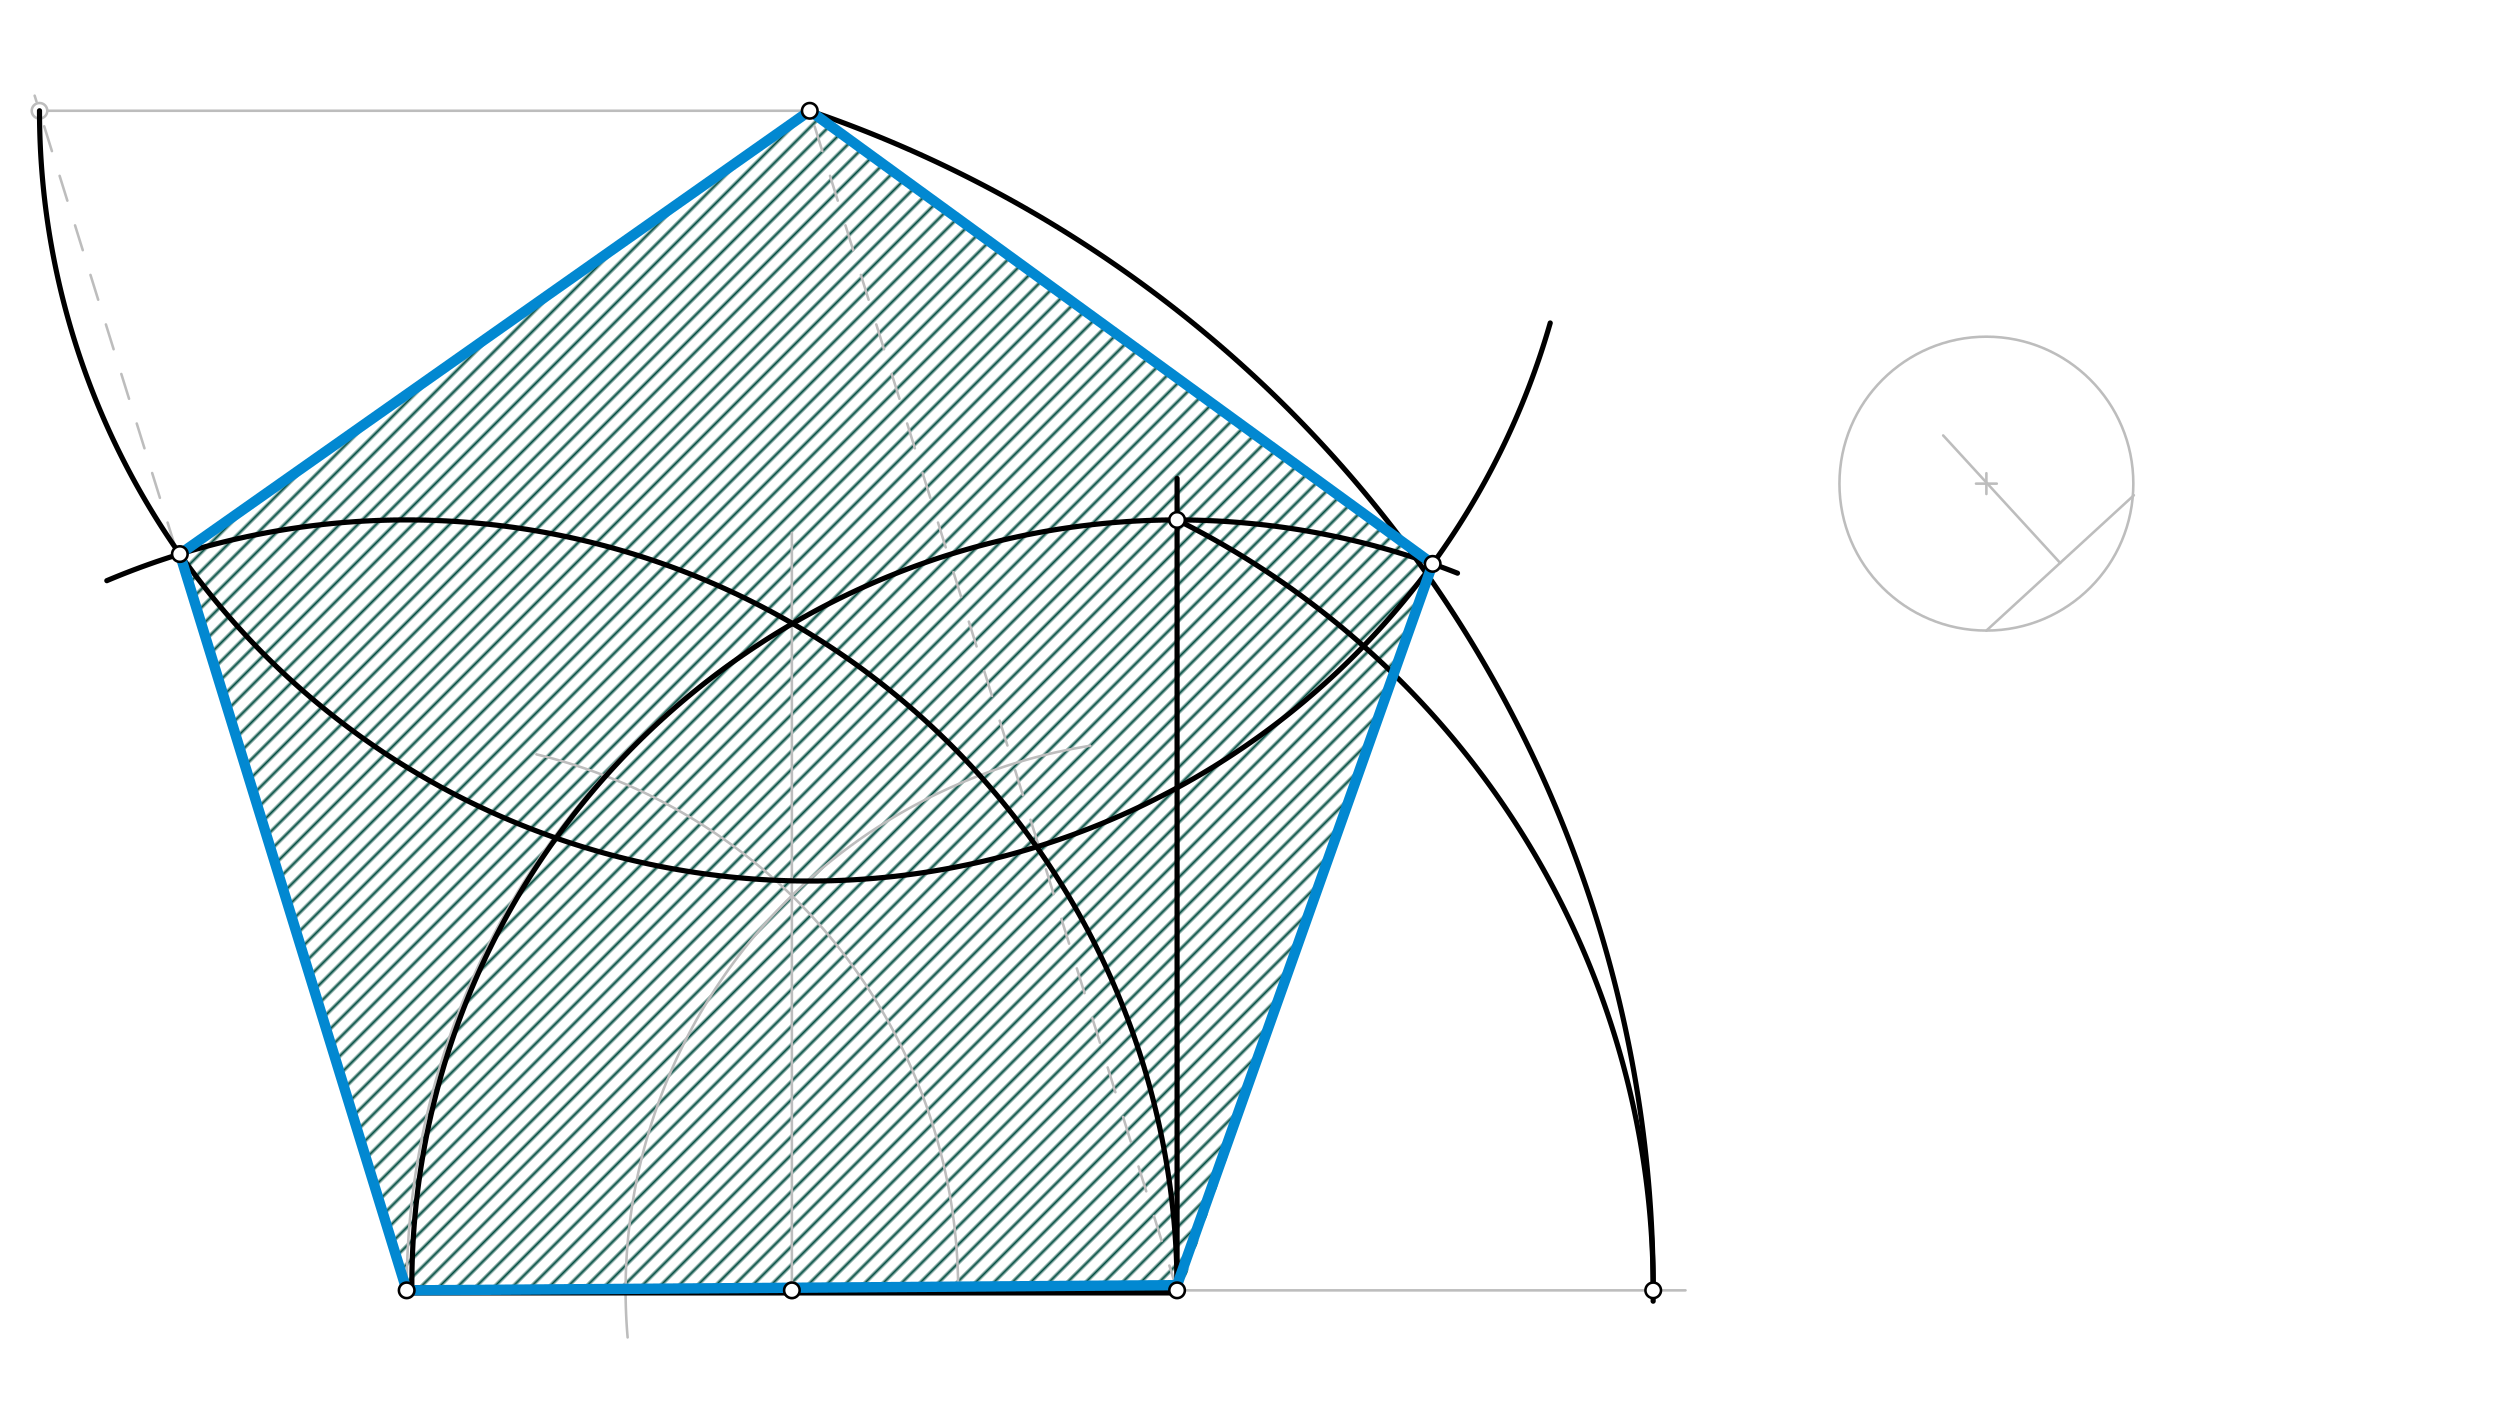 <svg xmlns="http://www.w3.org/2000/svg" class="svg--816" height="100%" preserveAspectRatio="xMidYMid meet" viewBox="0 0 963.78 541.417" width="100%"><defs><marker id="marker-arrow" markerHeight="16" markerUnits="userSpaceOnUse" markerWidth="24" orient="auto-start-reverse" refX="24" refY="4" viewBox="0 0 24 8"><path d="M 0 0 L 24 4 L 0 8 z" stroke="inherit"></path></marker></defs><g class="aux-layer--949"><g class="element--733"><defs><pattern height="5" id="fill_62_436kh4__pattern-stripes" patternTransform="rotate(-45)" patternUnits="userSpaceOnUse" width="5"><rect fill="#004D40" height="1" transform="translate(0,0)" width="5"></rect></pattern></defs><g fill="url(#fill_62_436kh4__pattern-stripes)"><path d="M 312.174 42.707 L 69.332 213.602 L 156.778 497.444 L 455.778 496.444 L 552.308 217.386 L 312.174 42.707 Z" stroke="none"></path></g></g><g class="element--733"><path d="M 369.376 497.444 A 212.598 212.598 0 0 0 206.82 290.819" fill="none" stroke="#BDBDBD" stroke-dasharray="none" stroke-linecap="round" stroke-width="1"></path></g><g class="element--733"><path d="M 241.954 515.574 A 212.598 212.598 0 0 1 420.32 287.495" fill="none" stroke="#BDBDBD" stroke-dasharray="none" stroke-linecap="round" stroke-width="1"></path></g><g class="element--733"><line stroke="#BDBDBD" stroke-dasharray="none" stroke-linecap="round" stroke-width="1" x1="305.278" x2="305.278" y1="497.444" y2="205.444"></line></g><g class="element--733"><line stroke="#BDBDBD" stroke-dasharray="none" stroke-linecap="round" stroke-width="1" x1="453.778" x2="649.778" y1="497.444" y2="497.444"></line></g><g class="element--733"><g class="center--a87"><line x1="761.778" y1="186.444" x2="769.778" y2="186.444" stroke="#BDBDBD" stroke-width="1" stroke-linecap="round"></line><line x1="765.778" y1="182.444" x2="765.778" y2="190.444" stroke="#BDBDBD" stroke-width="1" stroke-linecap="round"></line><circle class="hit--87b" cx="765.778" cy="186.444" r="4" stroke="none" fill="transparent"></circle></g><circle cx="765.778" cy="186.444" fill="none" r="56.648" stroke="#BDBDBD" stroke-dasharray="none" stroke-width="1"></circle></g><g class="element--733"><line stroke="#BDBDBD" stroke-dasharray="none" stroke-linecap="round" stroke-width="1" x1="765.778" x2="822.632" y1="243.092" y2="190.928"></line></g><g class="element--733"><line stroke="#BDBDBD" stroke-dasharray="none" stroke-linecap="round" stroke-width="1" x1="794.205" x2="749.121" y1="217.01" y2="167.872"></line></g><g class="element--733"><path d="M 156.778 497.444 A 297 297 0 0 1 464.77 200.648" fill="none" stroke="#BDBDBD" stroke-dasharray="none" stroke-linecap="round" stroke-width="1"></path></g><g class="element--733"><line stroke="#BDBDBD" stroke-dasharray="10" stroke-linecap="round" stroke-width="1" x1="453.778" x2="312.174" y1="497.444" y2="42.707"></line></g><g class="element--733"><line stroke="#BDBDBD" stroke-dasharray="10" stroke-linecap="round" stroke-width="1" x1="156.778" x2="13.361" y1="497.444" y2="36.886"></line></g><g class="element--733"><line stroke="#BDBDBD" stroke-dasharray="none" stroke-linecap="round" stroke-width="1" x1="312.174" x2="15.227" y1="42.707" y2="42.707"></line></g><g class="element--733"><circle cx="305.278" cy="497.444" r="3" stroke="#BDBDBD" stroke-width="1" fill="#ffffff"></circle>}</g><g class="element--733"><circle cx="15.227" cy="42.707" r="3" stroke="#BDBDBD" stroke-width="1" fill="#ffffff"></circle>}</g></g><g class="main-layer--75a"><g class="element--733"><line stroke="#000000" stroke-dasharray="none" stroke-linecap="round" stroke-width="4" x1="156.778" x2="453.778" y1="497.444" y2="497.444"></line></g><g class="element--733"><line stroke="#000000" stroke-dasharray="none" stroke-linecap="round" stroke-width="2" x1="453.778" x2="453.778" y1="497.444" y2="184.444"></line></g><g class="element--733"><path d="M 453.778 200.444 A 332.056 332.056 0 0 1 637.308 501.614" fill="none" stroke="#000000" stroke-dasharray="none" stroke-linecap="round" stroke-width="2"></path></g><g class="element--733"><path d="M 637.334 497.444 A 480.556 480.556 0 0 0 312.174 42.707" fill="none" stroke="#000000" stroke-dasharray="none" stroke-linecap="round" stroke-width="2"></path></g><g class="element--733"><path d="M 15.227 42.707 A 296.947 296.947 0 0 0 597.627 124.52" fill="none" stroke="#000000" stroke-dasharray="none" stroke-linecap="round" stroke-width="2"></path></g><g class="element--733"><path d="M 453.778 495.444 A 297.007 297.007 0 0 0 41.19 223.852" fill="none" stroke="#000000" stroke-dasharray="none" stroke-linecap="round" stroke-width="2"></path></g><g class="element--733"><path d="M 158.778 495.444 A 295 295 0 0 1 561.875 220.963" fill="none" stroke="#000000" stroke-dasharray="none" stroke-linecap="round" stroke-width="2"></path></g><g class="element--733"><line stroke="#0288D1" stroke-dasharray="none" stroke-linecap="round" stroke-width="4" x1="156.778" x2="69.332" y1="497.444" y2="213.602"></line></g><g class="element--733"><line stroke="#0288D1" stroke-dasharray="none" stroke-linecap="round" stroke-width="4" x1="69.332" x2="312.174" y1="213.602" y2="42.707"></line></g><g class="element--733"><line stroke="#0288D1" stroke-dasharray="none" stroke-linecap="round" stroke-width="4" x1="552.308" x2="312.174" y1="217.386" y2="42.707"></line></g><g class="element--733"><line stroke="#0288D1" stroke-dasharray="none" stroke-linecap="round" stroke-width="4" x1="552.308" x2="453.778" y1="217.386" y2="495.444"></line></g><g class="element--733"><line stroke="#0288D1" stroke-dasharray="none" stroke-linecap="round" stroke-width="4" x1="156.778" x2="453.778" y1="497.444" y2="495.444"></line></g><g class="element--733"><circle cx="156.778" cy="497.444" r="3" stroke="#000000" stroke-width="1" fill="#ffffff"></circle>}</g><g class="element--733"><circle cx="453.778" cy="497.444" r="3" stroke="#000000" stroke-width="1" fill="#ffffff"></circle>}</g><g class="element--733"><circle cx="305.278" cy="497.444" r="3" stroke="#000000" stroke-width="1" fill="#ffffff"></circle>}</g><g class="element--733"><circle cx="453.778" cy="200.444" r="3" stroke="#000000" stroke-width="1" fill="#ffffff"></circle>}</g><g class="element--733"><circle cx="637.334" cy="497.444" r="3" stroke="#000000" stroke-width="1" fill="#ffffff"></circle>}</g><g class="element--733"><circle cx="312.174" cy="42.707" r="3" stroke="#000000" stroke-width="1" fill="#ffffff"></circle>}</g><g class="element--733"><circle cx="69.332" cy="213.602" r="3" stroke="#000000" stroke-width="1" fill="#ffffff"></circle>}</g><g class="element--733"><circle cx="552.308" cy="217.386" r="3" stroke="#000000" stroke-width="1" fill="#ffffff"></circle>}</g></g><g class="snaps-layer--ac6"></g><g class="temp-layer--52d"></g></svg>